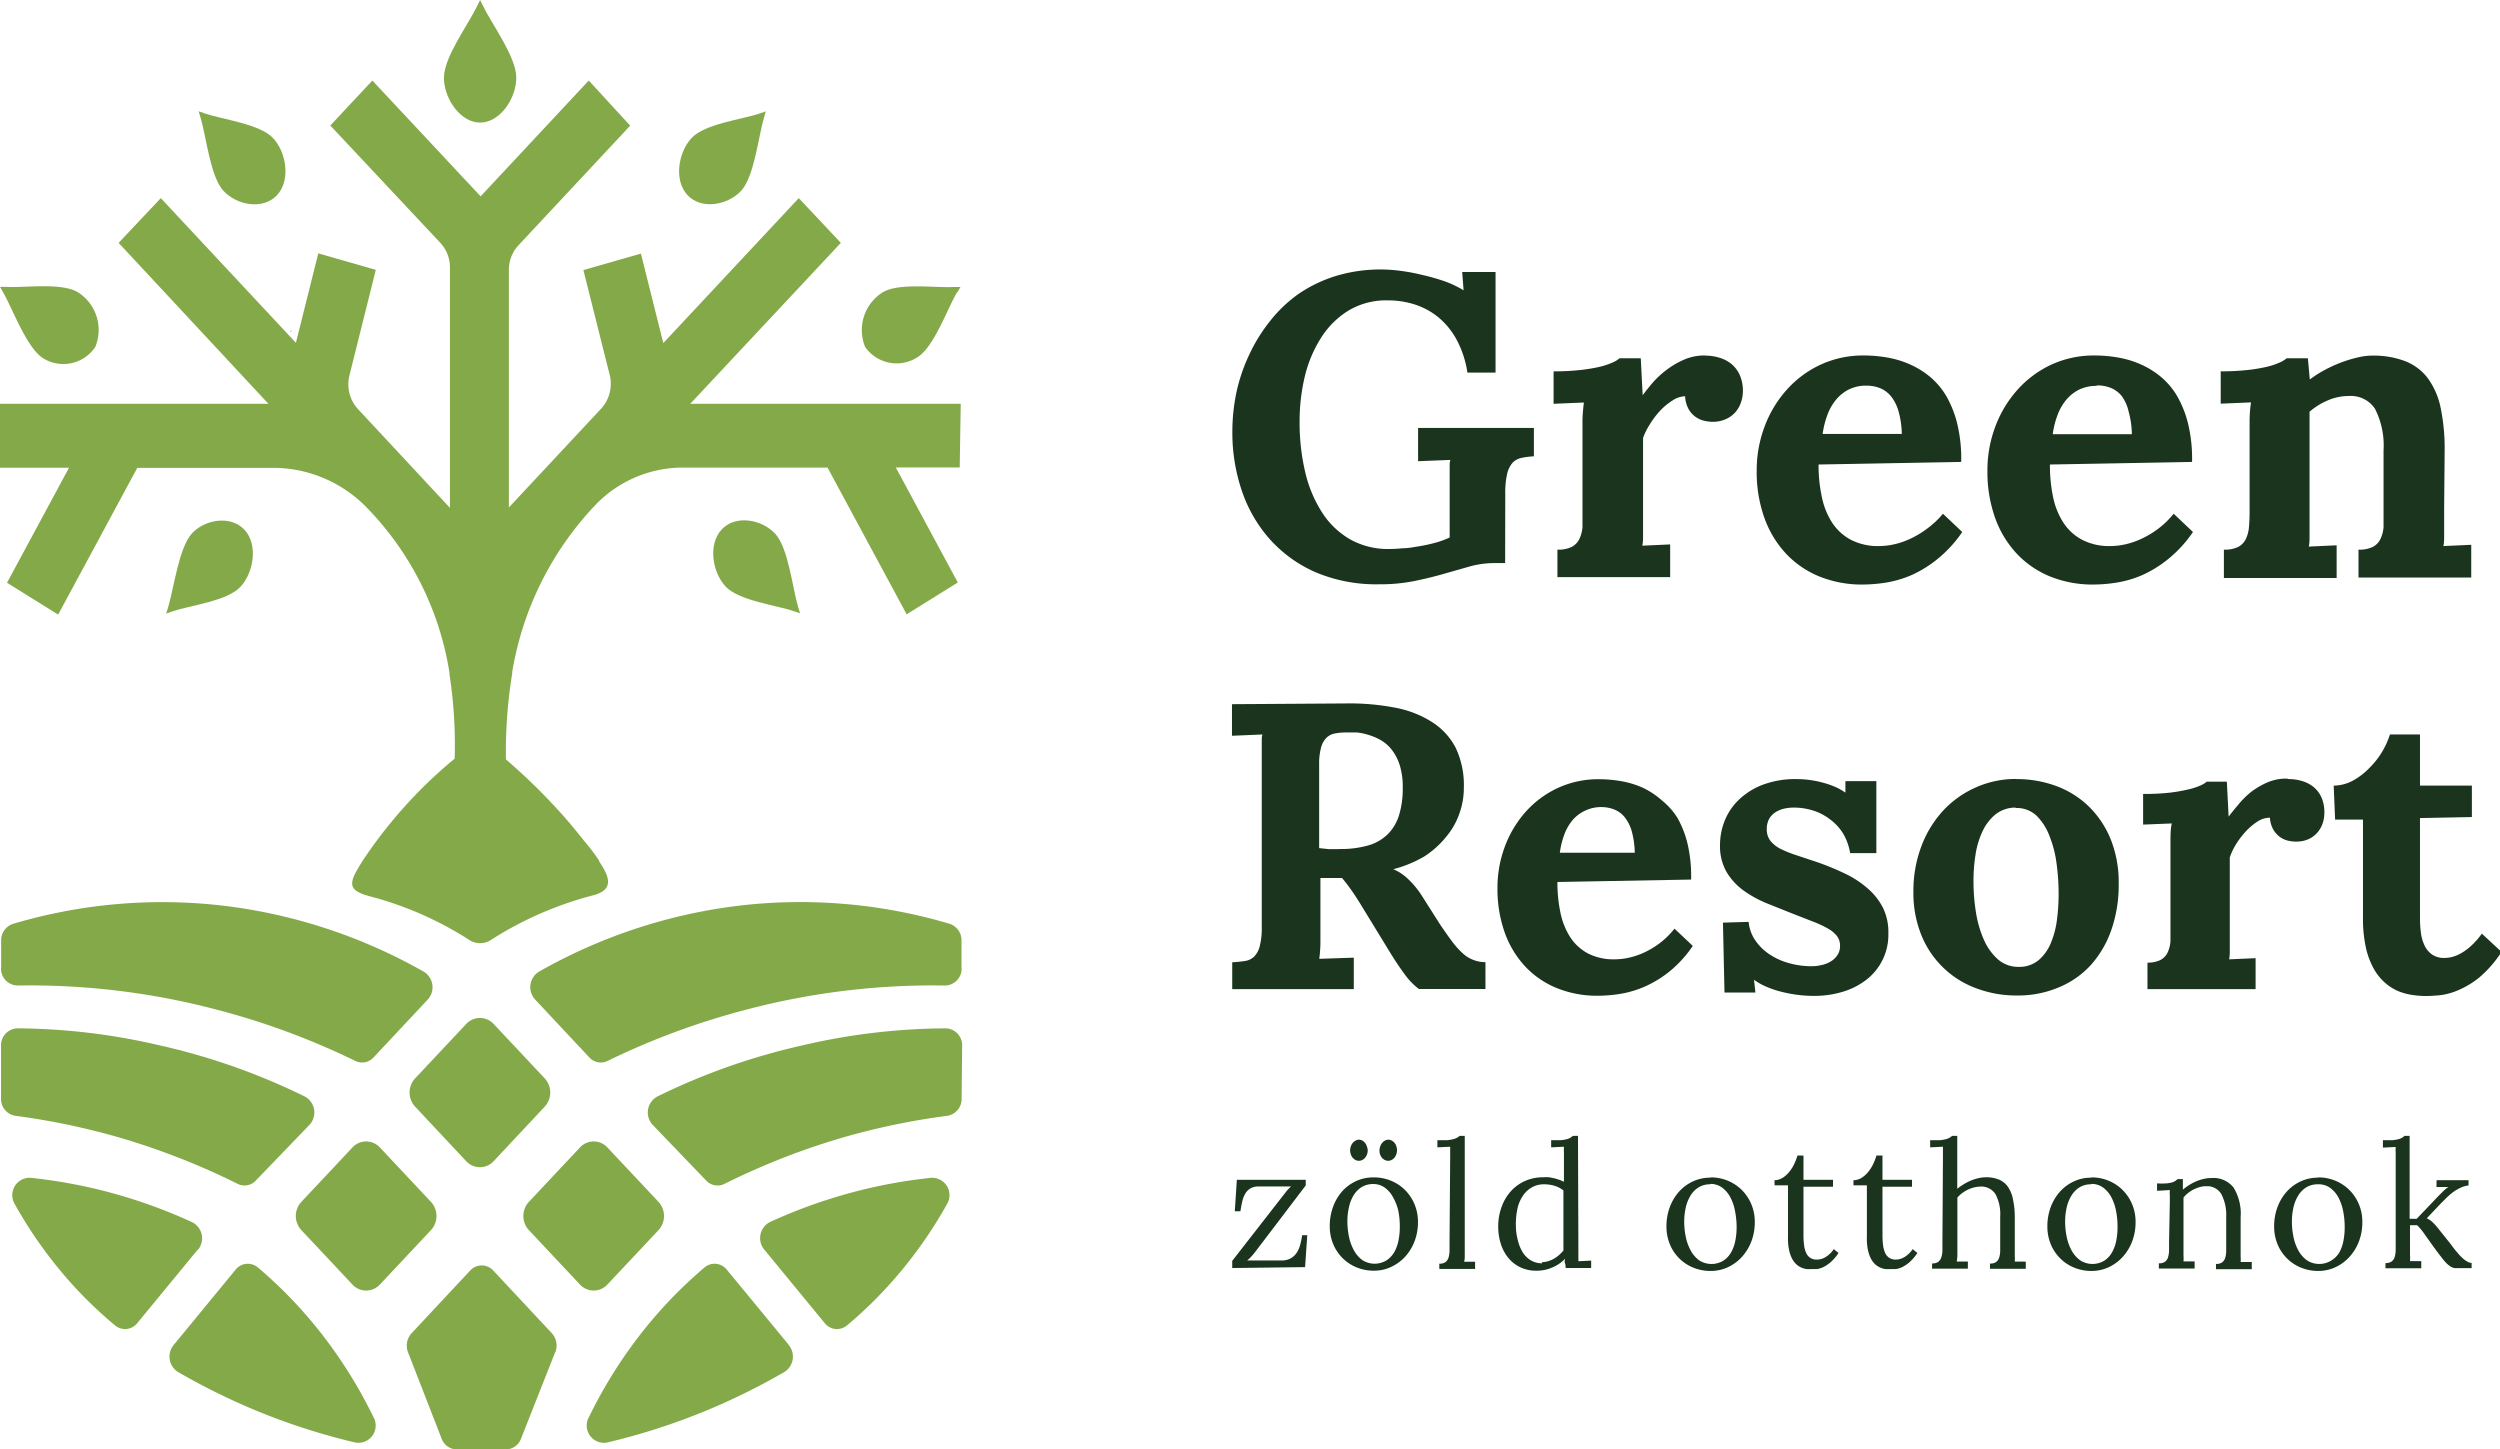 <?xml version="1.0" encoding="UTF-8"?> <svg xmlns="http://www.w3.org/2000/svg" xmlns:xlink="http://www.w3.org/1999/xlink" viewBox="0 0 195.58 113.39"> <defs> <clipPath id="f21502f3-2821-4dd6-b0a7-e338b45f31c9" transform="translate(0 0)"> <rect width="195.58" height="113.39" fill="none"></rect> </clipPath> </defs> <g id="2d3e9510-5268-41ab-b532-fab69f338812" data-name="Layer 2"> <g id="659971f9-3a76-415f-99f2-257f0d5e8176" data-name="Layer 1"> <g clip-path="url(#f21502f3-2821-4dd6-b0a7-e338b45f31c9)"> <path d="M22.74,26l.1-.23-.14.19Z" transform="translate(0 0)" fill="#84a949"></path> <path d="M37.79.47,37.56,0l-.23.47c-.7,1.46-2.6,4-2.6,5.61S36,9.59,37.56,9.59s2.83-1.89,2.83-3.51S38.48,1.89,37.79.47" transform="translate(0 0)" fill="#84a949"></path> <path d="M59.77,9.2l.14-.49-.45.16c-1.41.48-4.32.81-5.36,1.93s-1.4,3.31-.31,4.47,3.14.78,4.18-.33,1.36-4.26,1.8-5.74" transform="translate(0 0)" fill="#84a949"></path> <path d="M62.14,47.82l.45.16-.15-.49c-.45-1.51-.76-4.62-1.8-5.74s-3.09-1.5-4.18-.33-.73,3.36.31,4.47,4,1.46,5.36,1.93" transform="translate(0 0)" fill="#84a949"></path> <path d="M13.16,47.49,13,48l.45-.16c1.41-.48,4.32-.81,5.36-1.93s1.4-3.31.31-4.47S16,40.64,15,41.75,13.6,46,13.16,47.49" transform="translate(0 0)" fill="#84a949"></path> <path d="M16,8.86l-.46-.15.15.49c.45,1.51.76,4.62,1.8,5.74s3.09,1.5,4.18.33.73-3.36-.31-4.47-4-1.46-5.36-1.93" transform="translate(0 0)" fill="#84a949"></path> <path d="M74.89,22.88l.25-.43-.48,0c-1.48.09-4.37-.36-5.64.44a3.49,3.49,0,0,0-1.34,4.25,3,3,0,0,0,4.12.79c1.27-.8,2.31-3.77,3.08-5.08" transform="translate(0 0)" fill="#84a949"></path> <path d="M.25,22.88,0,22.44l.48,0c1.48.09,4.37-.36,5.64.44a3.49,3.49,0,0,1,1.34,4.25A3,3,0,0,1,3.33,28C2.07,27.15,1,24.19.25,22.88" transform="translate(0 0)" fill="#84a949"></path> <path d="M75.16,31.59H67.43v0l0,0H54L65.78,19,62.49,15.5,51.89,26.84l-1.75-7-4.5,1.29,2.07,8.25A2.87,2.87,0,0,1,47,32l-7.19,7.7V21.12a2.83,2.83,0,0,1,.75-1.93l8.74-9.36L46.06,6.3,37.6,15.36,29.13,6.3,25.84,9.82,34.45,19A2.84,2.84,0,0,1,35.2,21V39.73L28,32a2.87,2.87,0,0,1-.66-2.64l2.06-8.25-4.5-1.29-1.75,7L12.58,15.5,9.28,19,21,31.59H8.13l0,0v0H0v5H5.4l-4.85,9,4,2.49,6.19-11.48H21.41a10.23,10.23,0,0,1,7.34,3.17,23.81,23.81,0,0,1,6.41,12.84l0,.12a36.38,36.38,0,0,1,.41,6.62A35.76,35.76,0,0,0,32,62.72a36.85,36.85,0,0,0-3.21,4l-.33.48-.13.2h0c-.17.27-.33.55-.49.83-.53,1-.34,1.4.63,1.75l.46.14a27,27,0,0,1,7.73,3.38,1.56,1.56,0,0,0,1.8,0,27.77,27.77,0,0,1,7.91-3.45c1.29-.33,1.52-1,.78-2.23l-.28-.44h0l0-.05a14.14,14.14,0,0,0-1.11-1.47q-.57-.72-1.18-1.45a46.36,46.36,0,0,0-5-5,38.18,38.18,0,0,1,.49-6.72l0-.11a24.86,24.86,0,0,1,6.44-13h0a9.48,9.48,0,0,1,6.88-3H64.74l6.19,11.48,4-2.49-4.85-9h5Z" transform="translate(0 0)" fill="#84a949"></path> <path d="M33.72,96.23l-4,4.26a1.46,1.46,0,0,1-2.15,0l-4-4.26a1.63,1.63,0,0,1,0-2.2l4-4.26a1.46,1.46,0,0,1,2.15,0l4,4.26a1.63,1.63,0,0,1,0,2.2" transform="translate(0 0)" fill="#84a949"></path> <path d="M51.52,96.23l-4,4.26a1.46,1.46,0,0,1-2.15,0l-4-4.26a1.63,1.63,0,0,1,0-2.2l4-4.26a1.46,1.46,0,0,1,2.15,0l4,4.26a1.63,1.63,0,0,1,0,2.2" transform="translate(0 0)" fill="#84a949"></path> <path d="M42.62,86.57l-4,4.27a1.46,1.46,0,0,1-2.15,0l-4-4.27a1.63,1.63,0,0,1,0-2.2l4-4.26a1.46,1.46,0,0,1,2.15,0l4,4.26a1.63,1.63,0,0,1,0,2.2" transform="translate(0 0)" fill="#84a949"></path> <path d="M75.23,75.74a1.32,1.32,0,0,1-1.3,1.36A57.19,57.19,0,0,0,58.33,79a58,58,0,0,0-10.8,4,1.21,1.21,0,0,1-1.43-.28l-4.23-4.52A1.42,1.42,0,0,1,42.19,76a41.76,41.76,0,0,1,15.16-5.09,41,41,0,0,1,16.94,1.36,1.35,1.35,0,0,1,.93,1.32c0,.71,0,1.43,0,2.14" transform="translate(0 0)" fill="#84a949"></path> <path d="M75.23,85.93a1.33,1.33,0,0,1-1.11,1.36A55.49,55.49,0,0,0,65.9,89a56.07,56.07,0,0,0-9.23,3.62,1.21,1.21,0,0,1-1.43-.27L51.06,88a1.42,1.42,0,0,1,.35-2.21,50.88,50.88,0,0,1,11.33-4A50.14,50.14,0,0,1,74,80.45a1.32,1.32,0,0,1,1.27,1.37Z" transform="translate(0 0)" fill="#84a949"></path> <path d="M.08,75.74a1.32,1.32,0,0,0,1.3,1.36A57.19,57.19,0,0,1,17,79a58,58,0,0,1,10.8,4,1.21,1.21,0,0,0,1.43-.28l4.23-4.52A1.42,1.42,0,0,0,33.12,76,41.75,41.75,0,0,0,18,70.92,41,41,0,0,0,1,72.28,1.35,1.35,0,0,0,.09,73.6c0,.71,0,1.43,0,2.14" transform="translate(0 0)" fill="#84a949"></path> <path d="M.08,85.93a1.33,1.33,0,0,0,1.11,1.36A55.28,55.28,0,0,1,9.37,89a56.07,56.07,0,0,1,9.23,3.62A1.21,1.21,0,0,0,20,92.37L24.21,88a1.42,1.42,0,0,0-.35-2.21,50.88,50.88,0,0,0-11.33-4A49.88,49.88,0,0,0,1.35,80.45,1.32,1.32,0,0,0,.08,81.82Z" transform="translate(0 0)" fill="#84a949"></path> <path d="M43.43,105.79l-2.67,6.76a1.28,1.28,0,0,1-1.18.84H35.73a1.28,1.28,0,0,1-1.18-.84l-2.63-6.76a1.44,1.44,0,0,1,.28-1.49l4.58-4.9a1.22,1.22,0,0,1,1.81,0l4.58,4.9a1.44,1.44,0,0,1,.27,1.5" transform="translate(0 0)" fill="#84a949"></path> <path d="M59.79,97.76a1.41,1.41,0,0,1,.45-2.16,40.63,40.63,0,0,1,6.63-2.37,40,40,0,0,1,6-1.09,1.36,1.36,0,0,1,1.21,2.07,34.37,34.37,0,0,1-4.16,5.9,33.13,33.13,0,0,1-3.66,3.58,1.22,1.22,0,0,1-1.74-.18l-4.72-5.74" transform="translate(0 0)" fill="#84a949"></path> <path d="M61.71,105.23a1.42,1.42,0,0,1-.34,2.1,52,52,0,0,1-5.87,2.92,50.87,50.87,0,0,1-8,2.6,1.35,1.35,0,0,1-1.42-2,36.65,36.65,0,0,1,3.63-5.95,35.11,35.11,0,0,1,5.4-5.74,1.22,1.22,0,0,1,1.75.17l4.82,5.85" transform="translate(0 0)" fill="#84a949"></path> <path d="M15.5,97.76A1.41,1.41,0,0,0,15,95.6a40.63,40.63,0,0,0-6.63-2.37,40,40,0,0,0-6-1.09,1.36,1.36,0,0,0-1.21,2.07,34.36,34.36,0,0,0,4.16,5.9A33,33,0,0,0,9,103.69a1.22,1.22,0,0,0,1.74-.18l4.72-5.74" transform="translate(0 0)" fill="#84a949"></path> <path d="M13.58,105.23a1.42,1.42,0,0,0,.34,2.1,52,52,0,0,0,5.87,2.92,50.89,50.89,0,0,0,8,2.6,1.35,1.35,0,0,0,1.42-2,36.65,36.65,0,0,0-3.63-5.95,35.11,35.11,0,0,0-5.4-5.74,1.22,1.22,0,0,0-1.75.17l-4.81,5.85" transform="translate(0 0)" fill="#84a949"></path> <path d="M117.75,44.05h-.82a7.3,7.3,0,0,0-1.93.26l-2,.57q-1.07.31-2.32.57a13.61,13.61,0,0,1-2.79.26A12.15,12.15,0,0,1,103,44.8a10.32,10.32,0,0,1-3.6-2.55,11,11,0,0,1-2.23-3.8,14.14,14.14,0,0,1-.76-4.7,15,15,0,0,1,.32-3.06,13.57,13.57,0,0,1,1-2.94,12.76,12.76,0,0,1,1.62-2.62A10.62,10.62,0,0,1,101.58,23a10.78,10.78,0,0,1,2.93-1.41,12,12,0,0,1,5.07-.4,15.12,15.12,0,0,1,1.69.32A16.27,16.27,0,0,1,113,22a8.36,8.36,0,0,1,1.5.71h0l-.11-1.43H117v7.87h-2.2a8,8,0,0,0-.79-2.47,6,6,0,0,0-1.38-1.77,5.61,5.61,0,0,0-1.86-1.06,6.84,6.84,0,0,0-2.22-.35,5.69,5.69,0,0,0-3.06.8,6.71,6.71,0,0,0-2.15,2.14,10,10,0,0,0-1.26,3,15.16,15.16,0,0,0-.41,3.54,16.79,16.79,0,0,0,.45,4,10,10,0,0,0,1.34,3.16,6.42,6.42,0,0,0,2.19,2.07,6.06,6.06,0,0,0,3,.74q.49,0,1.12-.06c.42,0,.84-.09,1.28-.16a11.93,11.93,0,0,0,1.27-.28,6.65,6.65,0,0,0,1.09-.4V39c0-.31,0-.61,0-.9s0-.58,0-.85,0-.51,0-.73,0-.4.06-.54l-2.53.1v-2.6H120v2.22a5.76,5.76,0,0,0-1,.13,1.28,1.28,0,0,0-.69.4,2,2,0,0,0-.41.87,6.55,6.55,0,0,0-.14,1.52Z" transform="translate(0 0)" fill="#1b341d"></path> <path d="M133.4,27.82a3.78,3.78,0,0,1,1.13.17,2.67,2.67,0,0,1,.94.5,2.4,2.4,0,0,1,.64.86,3.06,3.06,0,0,1,.24,1.26,2.72,2.72,0,0,1-.13.81,2.28,2.28,0,0,1-.41.77,2.13,2.13,0,0,1-.73.57A2.46,2.46,0,0,1,134,33a3,3,0,0,1-.71-.09,1.88,1.88,0,0,1-1.19-.91,2.27,2.27,0,0,1-.27-1,1.88,1.88,0,0,0-1,.34,5,5,0,0,0-1,.84,7,7,0,0,0-.8,1.08,5.18,5.18,0,0,0-.49,1v5.49c0,.16,0,.36,0,.59s0,.48,0,.74,0,.53,0,.81,0,.54-.06.8l2.18-.1v2.56h-8.82V43a2.4,2.4,0,0,0,1.11-.21,1.37,1.37,0,0,0,.6-.61,2.67,2.67,0,0,0,.25-.94c0-.37,0-.77,0-1.22V34.34c0-.4,0-.86,0-1.35s.05-1,.11-1.5l-2.37.1V29.05a18.74,18.74,0,0,0,2.06-.1,13.08,13.08,0,0,0,1.53-.25,5.67,5.67,0,0,0,1-.33,2.14,2.14,0,0,0,.57-.34h1.66l.15,2.89h0q.33-.45.8-1a7.16,7.16,0,0,1,1.09-1,6.62,6.62,0,0,1,1.36-.79,4,4,0,0,1,1.61-.32" transform="translate(0 0)" fill="#1b341d"></path> <path d="M153.33,36.14l-11.06.2a12,12,0,0,0,.26,2.56,5.89,5.89,0,0,0,.81,2,4,4,0,0,0,1.46,1.33,4.63,4.63,0,0,0,2.22.49,5.47,5.47,0,0,0,1.13-.13,6.09,6.09,0,0,0,1.27-.43,7.26,7.26,0,0,0,1.31-.78A6.79,6.79,0,0,0,152,40.19l1.51,1.43a9.81,9.81,0,0,1-1.92,2.1,9.21,9.21,0,0,1-2,1.25,8.4,8.4,0,0,1-2,.6,12,12,0,0,1-1.85.16,8.89,8.89,0,0,1-3.38-.62,7.44,7.44,0,0,1-2.63-1.79,8.07,8.07,0,0,1-1.7-2.81,10.71,10.71,0,0,1-.6-3.7,9.68,9.68,0,0,1,.6-3.39,9,9,0,0,1,1.7-2.87,8.15,8.15,0,0,1,2.65-2,7.94,7.94,0,0,1,3.46-.74,10.63,10.63,0,0,1,1.86.17,7.43,7.43,0,0,1,1.77.55,6.75,6.75,0,0,1,1.58,1,5.82,5.82,0,0,1,1.26,1.54,8.35,8.35,0,0,1,.83,2.17,11.74,11.74,0,0,1,.29,2.88m-7.43-5.95a3,3,0,0,0-1.32.28,3.08,3.08,0,0,0-1,.77,4,4,0,0,0-.7,1.19,6.76,6.76,0,0,0-.39,1.54h6.19a7,7,0,0,0-.25-1.76,3.33,3.33,0,0,0-.58-1.17,2.13,2.13,0,0,0-.86-.65,2.88,2.88,0,0,0-1.08-.2" transform="translate(0 0)" fill="#1b341d"></path> <path d="M171.43,36.14l-11.06.2a12.12,12.12,0,0,0,.25,2.56,5.89,5.89,0,0,0,.81,2,4,4,0,0,0,1.46,1.33,4.63,4.63,0,0,0,2.22.49,5.47,5.47,0,0,0,1.13-.13,6.09,6.09,0,0,0,1.27-.43,7.26,7.26,0,0,0,1.31-.78,6.79,6.79,0,0,0,1.23-1.19l1.51,1.43a9.75,9.75,0,0,1-1.92,2.1,9.19,9.19,0,0,1-2,1.25,8.4,8.4,0,0,1-2,.6,12,12,0,0,1-1.85.16,8.88,8.88,0,0,1-3.38-.62,7.45,7.45,0,0,1-2.63-1.79,8.09,8.09,0,0,1-1.7-2.81,10.71,10.71,0,0,1-.6-3.7,9.68,9.68,0,0,1,.6-3.39,9.06,9.06,0,0,1,1.7-2.87,8.17,8.17,0,0,1,2.65-2,7.94,7.94,0,0,1,3.46-.74,10.63,10.63,0,0,1,1.87.17,7.43,7.43,0,0,1,1.77.55,6.77,6.77,0,0,1,1.58,1,5.82,5.82,0,0,1,1.26,1.54,8.38,8.38,0,0,1,.83,2.17,11.74,11.74,0,0,1,.29,2.88M164,30.19a3,3,0,0,0-1.32.28,3.08,3.08,0,0,0-1,.77,4,4,0,0,0-.7,1.19,6.76,6.76,0,0,0-.39,1.54h6.19a7,7,0,0,0-.25-1.76A3.31,3.31,0,0,0,166,31a2.13,2.13,0,0,0-.86-.65,2.88,2.88,0,0,0-1.08-.2" transform="translate(0 0)" fill="#1b341d"></path> <path d="M191.21,39.78c0,.16,0,.36,0,.59s0,.47,0,.74,0,.53,0,.81,0,.54-.06.8l2.18-.1v2.56h-8.82V43a2.39,2.39,0,0,0,1.11-.21,1.36,1.36,0,0,0,.6-.61,2.65,2.65,0,0,0,.25-.94q0-.55,0-1.22l0-4.79a6.33,6.33,0,0,0-.67-3.25,2.26,2.26,0,0,0-2.05-1,4.12,4.12,0,0,0-1.68.36,5.39,5.39,0,0,0-1.39.87v7.61c0,.16,0,.36,0,.59s0,.48,0,.74,0,.53,0,.81,0,.54-.06.8l2.18-.1v2.56h-8.82V43a2.4,2.4,0,0,0,1.11-.21,1.37,1.37,0,0,0,.6-.61,2.63,2.63,0,0,0,.25-.94q.05-.55.05-1.22V34.34q0-.61,0-1.36t.11-1.5l-2.37.1V29.05a19,19,0,0,0,2.06-.1,12.62,12.62,0,0,0,1.53-.25,5.7,5.7,0,0,0,1-.33,2.23,2.23,0,0,0,.57-.34h1.66l.15,1.66h0a8.65,8.65,0,0,1,1.12-.72,10.64,10.64,0,0,1,1.3-.6,10.16,10.16,0,0,1,1.3-.4,5.1,5.1,0,0,1,1.14-.15,7,7,0,0,1,2.62.44,4.08,4.08,0,0,1,1.76,1.34,5.94,5.94,0,0,1,1,2.32,15.73,15.73,0,0,1,.31,3.35Z" transform="translate(0 0)" fill="#1b341d"></path> <path d="M112.64,72.29q.53.79.95,1.35a6.45,6.45,0,0,0,.82.92,2.6,2.6,0,0,0,1.8.71v2.1H111a5.38,5.38,0,0,1-1.13-1.18q-.58-.78-1.21-1.82l-2.33-3.81q-.41-.65-.73-1.09t-.61-.78l-.47,0h-.79l-.43,0v3.44c0,.58,0,1.14,0,1.67a11.5,11.5,0,0,1-.09,1.21l2.7-.09v2.46H96.4v-2.1a9.35,9.35,0,0,0,1-.1,1.31,1.31,0,0,0,.71-.34,1.77,1.77,0,0,0,.44-.81,5.73,5.73,0,0,0,.16-1.51V60.31c0-.29,0-.58,0-.85s0-.55,0-.8,0-.48,0-.69,0-.38.06-.51l-2.39.1V55.09l9.06-.06a18.7,18.7,0,0,1,3.74.34,8.13,8.13,0,0,1,2.87,1.13,5.22,5.22,0,0,1,1.83,2,6.79,6.79,0,0,1,.64,3.09,5.93,5.93,0,0,1-.33,2,5.74,5.74,0,0,1-1,1.81A7.28,7.28,0,0,1,111.43,67,9.61,9.61,0,0,1,109,68v0a3.77,3.77,0,0,1,1.18.79,6.79,6.79,0,0,1,1,1.2Zm-7.82-5.87a7.73,7.73,0,0,0,2.25-.29,3.56,3.56,0,0,0,1.52-.89,3.61,3.61,0,0,0,.87-1.5,7.12,7.12,0,0,0,.28-2.11,5.72,5.72,0,0,0-.23-1.75,3.87,3.87,0,0,0-.61-1.2,3,3,0,0,0-.85-.76,4.4,4.4,0,0,0-1-.43,4.55,4.55,0,0,0-.93-.19c-.29,0-.55,0-.77,0a4.73,4.73,0,0,0-.91.08,1.28,1.28,0,0,0-.67.34,1.7,1.7,0,0,0-.42.76,4.83,4.83,0,0,0-.15,1.34v6.53l.76.08c.26,0,.52,0,.79,0" transform="translate(0 0)" fill="#1b341d"></path> <path d="M132.3,68.81,121.84,69a11.44,11.44,0,0,0,.24,2.42,5.61,5.61,0,0,0,.77,1.91,3.77,3.77,0,0,0,1.38,1.26,4.39,4.39,0,0,0,2.1.46,5.19,5.19,0,0,0,1.07-.12,5.76,5.76,0,0,0,1.2-.4,6.88,6.88,0,0,0,1.24-.74A6.52,6.52,0,0,0,131,72.65L132.43,74a9.25,9.25,0,0,1-1.82,2,8.71,8.71,0,0,1-1.93,1.18,8,8,0,0,1-1.91.57,11.5,11.5,0,0,1-1.75.15,8.38,8.38,0,0,1-3.2-.59,7,7,0,0,1-2.49-1.69,7.65,7.65,0,0,1-1.61-2.66,10.14,10.14,0,0,1-.57-3.5,9.17,9.17,0,0,1,.57-3.21,8.56,8.56,0,0,1,1.61-2.71,7.74,7.74,0,0,1,2.51-1.88,7.52,7.52,0,0,1,3.27-.7,10,10,0,0,1,1.76.16,7,7,0,0,1,1.68.52,6.34,6.34,0,0,1,1.49,1A5.45,5.45,0,0,1,131.24,64a7.87,7.87,0,0,1,.79,2.05,11.14,11.14,0,0,1,.27,2.72m-7-5.63a2.87,2.87,0,0,0-1.25.26,2.93,2.93,0,0,0-1,.73,3.82,3.82,0,0,0-.66,1.13,6.47,6.47,0,0,0-.36,1.45h5.86a6.73,6.73,0,0,0-.23-1.66,3.16,3.16,0,0,0-.55-1.11,2,2,0,0,0-.82-.61,2.72,2.72,0,0,0-1-.19" transform="translate(0 0)" fill="#1b341d"></path> <path d="M136.8,72.12a3,3,0,0,0,.47,1.37,4,4,0,0,0,1.06,1.1,5.17,5.17,0,0,0,1.53.73,6.5,6.5,0,0,0,1.89.27,3.32,3.32,0,0,0,.79-.1,2.26,2.26,0,0,0,.71-.29,1.59,1.59,0,0,0,.5-.49,1.27,1.27,0,0,0,.2-.71,1.24,1.24,0,0,0-.24-.77,2.38,2.38,0,0,0-.71-.59,8.18,8.18,0,0,0-1.16-.54l-1.59-.62-2-.8a8.92,8.92,0,0,1-1.83-1,4.86,4.86,0,0,1-1.34-1.45,4.09,4.09,0,0,1-.52-2.15,5.12,5.12,0,0,1,.35-1.83A4.66,4.66,0,0,1,136,62.6a5.52,5.52,0,0,1,1.86-1.19,7.21,7.21,0,0,1,2.7-.46,7.62,7.62,0,0,1,.94.06,7.88,7.88,0,0,1,1,.19,7.36,7.36,0,0,1,1,.33,4.48,4.48,0,0,1,.87.48h0l0-.9h2.42v5.63h-2.05a4.44,4.44,0,0,0-.52-1.48,3.91,3.91,0,0,0-1-1.12,4.32,4.32,0,0,0-1.31-.71,5,5,0,0,0-1.59-.25,3.35,3.35,0,0,0-.78.09,2.08,2.08,0,0,0-.68.3,1.46,1.46,0,0,0-.47.52,1.64,1.64,0,0,0-.17.79,1.42,1.42,0,0,0,.3.92,2.43,2.43,0,0,0,.82.63,9,9,0,0,0,1.24.49l1.53.51a20.3,20.3,0,0,1,2.24.92,7.7,7.7,0,0,1,1.77,1.16A5,5,0,0,1,147.3,71a4.31,4.31,0,0,1,.43,2,4.44,4.44,0,0,1-1.79,3.7,5.72,5.72,0,0,1-1.85.91,7.69,7.69,0,0,1-2.16.3,10.28,10.28,0,0,1-1.37-.09,10.91,10.91,0,0,1-1.31-.26,7.34,7.34,0,0,1-1.14-.4,4.73,4.73,0,0,1-.89-.51h0l.11,1h-2.42l-.12-5.47Z" transform="translate(0 0)" fill="#1b341d"></path> <path d="M157.73,60.95a8.85,8.85,0,0,1,3.18.56,7.25,7.25,0,0,1,2.54,1.62,7.54,7.54,0,0,1,1.69,2.57,9.07,9.07,0,0,1,.61,3.43,10.7,10.7,0,0,1-.58,3.63,8.07,8.07,0,0,1-1.63,2.77A7.08,7.08,0,0,1,161,77.27a8.18,8.18,0,0,1-3.2.61,8.89,8.89,0,0,1-3.21-.57,7.34,7.34,0,0,1-4.28-4.16,8.74,8.74,0,0,1-.62-3.38,9.84,9.84,0,0,1,.64-3.61,8.55,8.55,0,0,1,1.73-2.79,7.8,7.8,0,0,1,2.56-1.79,7.66,7.66,0,0,1,3.09-.64m-.06,2.24a2.52,2.52,0,0,0-1.55.54,3.75,3.75,0,0,0-1,1.31,6.56,6.56,0,0,0-.55,1.83,12.85,12.85,0,0,0-.16,2.06,15.36,15.36,0,0,0,.19,2.44,8.57,8.57,0,0,0,.62,2.15,4.41,4.41,0,0,0,1.1,1.54,2.4,2.4,0,0,0,1.64.59,2.35,2.35,0,0,0,1.55-.53,3.56,3.56,0,0,0,.95-1.33,6.89,6.89,0,0,0,.48-1.83,15.9,15.9,0,0,0,.13-2,17.75,17.75,0,0,0-.16-2.39,8.78,8.78,0,0,0-.56-2.17,4.43,4.43,0,0,0-1-1.57,2.28,2.28,0,0,0-1.62-.61" transform="translate(0 0)" fill="#1b341d"></path> <path d="M179.06,60.95a3.61,3.61,0,0,1,1.06.16,2.55,2.55,0,0,1,.89.47,2.28,2.28,0,0,1,.61.82,2.89,2.89,0,0,1,.22,1.2,2.55,2.55,0,0,1-.12.77,2.16,2.16,0,0,1-.39.72,2,2,0,0,1-.69.54,2.33,2.33,0,0,1-1,.21,2.81,2.81,0,0,1-.67-.08,1.8,1.8,0,0,1-.63-.3,1.85,1.85,0,0,1-.5-.57,2.17,2.17,0,0,1-.26-.92,1.78,1.78,0,0,0-1,.32,4.75,4.75,0,0,0-.92.79,6.49,6.49,0,0,0-.75,1,4.77,4.77,0,0,0-.47,1v5.19c0,.15,0,.34,0,.56s0,.45,0,.7,0,.51,0,.77,0,.51-.05.75l2.07-.09v2.42H168V75.31a2.27,2.27,0,0,0,1-.2,1.29,1.29,0,0,0,.57-.58,2.49,2.49,0,0,0,.23-.89q0-.52,0-1.16V67.12q0-.57,0-1.28c0-.47,0-.95.1-1.42l-2.24.09V62.11a17.56,17.56,0,0,0,2-.09,12.21,12.21,0,0,0,1.44-.24,5.45,5.45,0,0,0,1-.31,2,2,0,0,0,.54-.32h1.57l.14,2.74h0q.31-.42.75-.93a6.72,6.72,0,0,1,1-1,6.27,6.27,0,0,1,1.28-.75,3.79,3.79,0,0,1,1.52-.3" transform="translate(0 0)" fill="#1b341d"></path> <path d="M182.57,61.46a3.23,3.23,0,0,0,1.54-.41,5.38,5.38,0,0,0,1.28-1,6.39,6.39,0,0,0,1-1.29,6.57,6.57,0,0,0,.58-1.3h2.35l0,4h4.06v2.46l-4.06.08q0,2.26,0,3.74t0,2.38q0,.9,0,1.28v.44a8.76,8.76,0,0,0,.07,1.11,3.26,3.26,0,0,0,.28,1,1.81,1.81,0,0,0,.59.72,1.66,1.66,0,0,0,1,.27,2.55,2.55,0,0,0,.51-.06,2.78,2.78,0,0,0,.68-.26,4.12,4.12,0,0,0,.82-.58,5.83,5.83,0,0,0,.89-1l1.54,1.43a9.07,9.07,0,0,1-1.74,2,6.91,6.91,0,0,1-1.66,1,5.11,5.11,0,0,1-1.44.39q-.65.06-1.09.06a7.48,7.48,0,0,1-1.1-.09,4.69,4.69,0,0,1-1.12-.32,3.88,3.88,0,0,1-1-.66,4.11,4.11,0,0,1-.87-1.11,6.09,6.09,0,0,1-.6-1.65,10.52,10.52,0,0,1-.22-2.29l0-7.68-2.18,0Z" transform="translate(0 0)" fill="#1b341d"></path> <path d="M96.4,99.2v-.56l4.26-5.47.2-.22a.83.83,0,0,1,.16-.13l-2.58,0a1.23,1.23,0,0,0-.63.16,1.18,1.18,0,0,0-.4.42,2.23,2.23,0,0,0-.23.61q-.08.35-.14.75H96.6l.16-2.46h5.39v.44l-3.87,5.09-.16.21-.16.19-.17.18-.22.2,2.65,0a1.47,1.47,0,0,0,.72-.15,1.34,1.34,0,0,0,.48-.42,2.1,2.1,0,0,0,.29-.63,5.92,5.92,0,0,0,.16-.78h.4l-.17,2.5Z" transform="translate(0 0)" fill="#1b341d"></path> <path d="M107.47,92.11a3.47,3.47,0,0,1,1.35.26,3.38,3.38,0,0,1,1.1.73,3.43,3.43,0,0,1,.74,1.11,3.51,3.51,0,0,1,.27,1.38,4.17,4.17,0,0,1-.26,1.5,3.79,3.79,0,0,1-.73,1.21,3.44,3.44,0,0,1-1.1.81,3.15,3.15,0,0,1-1.36.3,3.54,3.54,0,0,1-1.35-.26,3.33,3.33,0,0,1-1.09-.72,3.38,3.38,0,0,1-.74-1.1,3.61,3.61,0,0,1-.27-1.41,4.26,4.26,0,0,1,.26-1.51A3.81,3.81,0,0,1,105,93.2a3.36,3.36,0,0,1,1.09-.8,3.19,3.19,0,0,1,1.36-.29m0,.52a1.72,1.72,0,0,0-.93.24,2,2,0,0,0-.63.65,3,3,0,0,0-.36.93,4.91,4.91,0,0,0-.12,1.09,5.82,5.82,0,0,0,.13,1.24,3.74,3.74,0,0,0,.4,1.07,2.28,2.28,0,0,0,.67.75,1.78,1.78,0,0,0,1.86,0,1.88,1.88,0,0,0,.61-.65,3,3,0,0,0,.33-.92,5.55,5.55,0,0,0,.1-1.06,6.57,6.57,0,0,0-.11-1.22A3.88,3.88,0,0,0,109,93.7a2.23,2.23,0,0,0-.64-.77,1.52,1.52,0,0,0-.94-.3M107,90a.87.87,0,0,1-.06.32.89.89,0,0,1-.15.26.7.7,0,0,1-.22.17.57.57,0,0,1-.26.06.57.57,0,0,1-.26-.06.72.72,0,0,1-.22-.17.82.82,0,0,1-.15-.26.94.94,0,0,1,0-.64.83.83,0,0,1,.15-.27.74.74,0,0,1,.22-.18.55.55,0,0,1,.26-.07.57.57,0,0,1,.27.07.73.73,0,0,1,.21.18.8.8,0,0,1,.14.27A1,1,0,0,1,107,90m2.29,0a.89.89,0,0,1-.06.32.94.94,0,0,1-.15.26.72.72,0,0,1-.22.17.57.57,0,0,1-.26.06.58.58,0,0,1-.26-.06.72.72,0,0,1-.22-.17.84.84,0,0,1-.15-.26.89.89,0,0,1-.05-.32.92.92,0,0,1,.06-.32.87.87,0,0,1,.15-.27.74.74,0,0,1,.22-.18.54.54,0,0,1,.26-.07.56.56,0,0,1,.27.07.72.72,0,0,1,.22.18.82.82,0,0,1,.14.27,1,1,0,0,1,.05.32" transform="translate(0 0)" fill="#1b341d"></path> <path d="M113.45,90.61c0-.14,0-.28,0-.42s0-.29,0-.48l-1,.05V89.2c.3,0,.55,0,.75,0a3.06,3.06,0,0,0,.49-.08A1.27,1.27,0,0,0,114,89a1.05,1.05,0,0,0,.19-.14h.4v8.91c0,.18,0,.35,0,.49s0,.29-.05.45l.86,0v.56h-2.8v-.41a.79.79,0,0,0,.48-.12.7.7,0,0,0,.24-.35,1.93,1.93,0,0,0,.08-.53c0-.21,0-.43,0-.68Z" transform="translate(0 0)" fill="#1b341d"></path> <path d="M123.48,97.74c0,.14,0,.29,0,.43s0,.31,0,.5l1-.05v.58h-2c0-.14,0-.26-.05-.38s0-.23,0-.34a2.93,2.93,0,0,1-1,.68,3,3,0,0,1-1.25.25,2.85,2.85,0,0,1-1.18-.24,2.75,2.75,0,0,1-.94-.69,3.22,3.22,0,0,1-.62-1.09,4.3,4.3,0,0,1-.23-1.44,4.37,4.37,0,0,1,.27-1.55,3.69,3.69,0,0,1,.73-1.22,3.33,3.33,0,0,1,1.12-.8,3.49,3.49,0,0,1,1.41-.28,3.16,3.16,0,0,1,.46,0l.44.09.39.12.32.14V90.61c0-.14,0-.28,0-.42a4.66,4.66,0,0,1,0-.48l-1,.05V89.2c.3,0,.55,0,.75,0a3,3,0,0,0,.48-.08,1.23,1.23,0,0,0,.29-.12l.18-.14h.4Zm-2.84,1a1.68,1.68,0,0,0,.46-.07,2.19,2.19,0,0,0,.45-.19,2.4,2.4,0,0,0,.41-.29,2.67,2.67,0,0,0,.35-.36c0-.11,0-.23,0-.36V93.13a2.11,2.11,0,0,0-.72-.37,2.9,2.9,0,0,0-.8-.11,1.9,1.9,0,0,0-.93.23,2.07,2.07,0,0,0-.71.65,2.89,2.89,0,0,0-.43,1,5.66,5.66,0,0,0-.13,1.35,4.46,4.46,0,0,0,.15,1.13,3.18,3.18,0,0,0,.41,1,1.91,1.91,0,0,0,.63.6,1.66,1.66,0,0,0,.86.22" transform="translate(0 0)" fill="#1b341d"></path> <path d="M133.82,92.11a3.45,3.45,0,0,1,1.35.26,3.39,3.39,0,0,1,1.1.73,3.43,3.43,0,0,1,.74,1.11,3.5,3.5,0,0,1,.27,1.39,4.19,4.19,0,0,1-.26,1.5,3.81,3.81,0,0,1-.73,1.21,3.44,3.44,0,0,1-1.1.82,3.17,3.17,0,0,1-1.37.3,3.52,3.52,0,0,1-1.35-.26,3.32,3.32,0,0,1-1.83-1.82,3.62,3.62,0,0,1-.27-1.4,4.28,4.28,0,0,1,.26-1.51,3.8,3.8,0,0,1,.73-1.22,3.36,3.36,0,0,1,1.09-.8,3.2,3.2,0,0,1,1.36-.29m0,.52a1.72,1.72,0,0,0-.93.24,2,2,0,0,0-.63.65,3,3,0,0,0-.37.93,5,5,0,0,0-.12,1.09,5.82,5.82,0,0,0,.13,1.24,3.75,3.75,0,0,0,.4,1.07,2.3,2.3,0,0,0,.67.75,1.79,1.79,0,0,0,1.87,0,1.89,1.89,0,0,0,.6-.65,3,3,0,0,0,.33-.92,5.56,5.56,0,0,0,.1-1.06,6.59,6.59,0,0,0-.12-1.22,3.84,3.84,0,0,0-.36-1.08,2.24,2.24,0,0,0-.64-.77,1.52,1.52,0,0,0-.94-.3" transform="translate(0 0)" fill="#1b341d"></path> <path d="M138.82,92.33a1.23,1.23,0,0,0,.66-.2,2.16,2.16,0,0,0,.52-.48,3.05,3.05,0,0,0,.38-.62,4.83,4.83,0,0,0,.24-.63h.47c0,.37,0,.71,0,1s0,.62,0,.9h2.31v.54l-2.31,0q0,.89,0,1.52t0,1.05c0,.28,0,.5,0,.67s0,.29,0,.37,0,.14,0,.16v0a6.13,6.13,0,0,0,.05.83,2,2,0,0,0,.17.6.88.88,0,0,0,.32.37.91.91,0,0,0,.5.13,1.33,1.33,0,0,0,.71-.21,2.07,2.07,0,0,0,.62-.61l.37.3a3.44,3.44,0,0,1-.6.71,2.71,2.71,0,0,1-.57.39,1.78,1.78,0,0,1-.5.16l-.41,0a2.86,2.86,0,0,1-.43,0,1.63,1.63,0,0,1-.43-.13,1.43,1.43,0,0,1-.4-.28,1.64,1.64,0,0,1-.32-.46,2.7,2.7,0,0,1-.22-.68,4.58,4.58,0,0,1-.07-1l0-4h-1.05Z" transform="translate(0 0)" fill="#1b341d"></path> <path d="M145,92.33a1.23,1.23,0,0,0,.66-.2,2.16,2.16,0,0,0,.52-.48,3.1,3.1,0,0,0,.38-.62,4.83,4.83,0,0,0,.24-.63h.47c0,.37,0,.71,0,1s0,.62,0,.9h2.31v.54l-2.31,0q0,.89,0,1.52t0,1.05c0,.28,0,.5,0,.67s0,.29,0,.37,0,.14,0,.16v0a6,6,0,0,0,.05.83,2,2,0,0,0,.17.6.87.87,0,0,0,.32.37.91.91,0,0,0,.5.13,1.33,1.33,0,0,0,.7-.21,2.05,2.05,0,0,0,.62-.61l.37.3a3.41,3.41,0,0,1-.6.71,2.69,2.69,0,0,1-.57.39,1.77,1.77,0,0,1-.5.16l-.41,0a2.83,2.83,0,0,1-.43,0,1.64,1.64,0,0,1-.43-.13,1.43,1.43,0,0,1-.4-.28,1.64,1.64,0,0,1-.32-.46,2.74,2.74,0,0,1-.22-.68,4.58,4.58,0,0,1-.07-1l0-4H145Z" transform="translate(0 0)" fill="#1b341d"></path> <path d="M152,90.61c0-.14,0-.28,0-.42s0-.29,0-.48l-1,.05V89.2c.3,0,.55,0,.75,0a3.06,3.06,0,0,0,.49-.08,1.27,1.27,0,0,0,.29-.12,1.05,1.05,0,0,0,.19-.14h.4V93a4.58,4.58,0,0,1,.5-.35,3.77,3.77,0,0,1,1.16-.48,2.72,2.72,0,0,1,.6-.07,2.59,2.59,0,0,1,1,.18,1.64,1.64,0,0,1,.7.56,2.58,2.58,0,0,1,.4,1,6.44,6.44,0,0,1,.14,1.36v2.56c0,.18,0,.35,0,.49a3.51,3.51,0,0,1,0,.45l.86,0v.56h-2.8v-.41a.78.78,0,0,0,.48-.12.69.69,0,0,0,.24-.35,1.85,1.85,0,0,0,.08-.53c0-.21,0-.43,0-.68V95.19a3.35,3.35,0,0,0-.37-1.77,1.32,1.32,0,0,0-1.19-.59,2,2,0,0,0-.5.07,2.55,2.55,0,0,0-.49.18,2.78,2.78,0,0,0-.44.27,2.22,2.22,0,0,0-.36.34v4.06c0,.18,0,.35,0,.49a4,4,0,0,1-.05.45l.87,0v.56h-2.8v-.41a.8.8,0,0,0,.48-.12.69.69,0,0,0,.24-.35,1.78,1.78,0,0,0,.09-.53c0-.21,0-.43,0-.68Z" transform="translate(0 0)" fill="#1b341d"></path> <path d="M163.61,92.11a3.45,3.45,0,0,1,1.35.26,3.38,3.38,0,0,1,1.1.73,3.44,3.44,0,0,1,.74,1.11,3.51,3.51,0,0,1,.27,1.39,4.17,4.17,0,0,1-.26,1.5,3.79,3.79,0,0,1-.73,1.21,3.44,3.44,0,0,1-1.1.82,3.17,3.17,0,0,1-1.36.3,3.52,3.52,0,0,1-1.35-.26,3.32,3.32,0,0,1-1.09-.72,3.36,3.36,0,0,1-.74-1.1,3.62,3.62,0,0,1-.27-1.4,4.26,4.26,0,0,1,.26-1.51,3.78,3.78,0,0,1,.73-1.22,3.36,3.36,0,0,1,1.09-.8,3.19,3.19,0,0,1,1.36-.29m0,.52a1.72,1.72,0,0,0-.93.24,2,2,0,0,0-.63.65,3,3,0,0,0-.37.93,5,5,0,0,0-.12,1.09,5.82,5.82,0,0,0,.13,1.24,3.75,3.75,0,0,0,.4,1.07,2.32,2.32,0,0,0,.68.75,1.78,1.78,0,0,0,1.86,0,1.88,1.88,0,0,0,.6-.65,3,3,0,0,0,.33-.92,5.56,5.56,0,0,0,.1-1.06,6.58,6.58,0,0,0-.11-1.22,3.91,3.91,0,0,0-.36-1.08,2.25,2.25,0,0,0-.64-.77,1.52,1.52,0,0,0-.94-.3" transform="translate(0 0)" fill="#1b341d"></path> <path d="M169.75,94c0-.14,0-.29,0-.44a3.23,3.23,0,0,1,0-.46l-1,.06v-.58a7.18,7.18,0,0,0,.73,0,2.59,2.59,0,0,0,.45-.08,1,1,0,0,0,.26-.12l.18-.14h.4l0,.35c0,.13,0,.29,0,.48a4,4,0,0,1,.49-.36,3.85,3.85,0,0,1,.55-.29,3.46,3.46,0,0,1,.59-.19,2.66,2.66,0,0,1,.6-.07,2,2,0,0,1,1.74.75,3.94,3.94,0,0,1,.55,2.32v2.56c0,.18,0,.34,0,.49a3.15,3.15,0,0,1,0,.45l.87,0v.56h-2.8v-.41a.79.79,0,0,0,.48-.12.69.69,0,0,0,.24-.35,1.9,1.9,0,0,0,.08-.53q0-.31,0-.68V95.19a3.5,3.5,0,0,0-.39-1.79,1.3,1.3,0,0,0-1.19-.6,1.77,1.77,0,0,0-.5.07,2.9,2.9,0,0,0-.48.19,2.56,2.56,0,0,0-.43.28,2.13,2.13,0,0,0-.35.35c0,.08,0,.17,0,.26v.28l0,3.51q0,.27,0,.49a3.3,3.3,0,0,1,0,.45l.87,0v.56h-2.8v-.41a.78.78,0,0,0,.48-.12.67.67,0,0,0,.24-.35,2,2,0,0,0,.08-.53c0-.21,0-.43,0-.68Z" transform="translate(0 0)" fill="#1b341d"></path> <path d="M181.35,92.11a3.45,3.45,0,0,1,1.35.26,3.38,3.38,0,0,1,1.1.73,3.44,3.44,0,0,1,.74,1.11,3.51,3.51,0,0,1,.27,1.39,4.17,4.17,0,0,1-.26,1.5,3.81,3.81,0,0,1-.73,1.21,3.44,3.44,0,0,1-1.1.82,3.17,3.17,0,0,1-1.36.3,3.52,3.52,0,0,1-1.35-.26,3.32,3.32,0,0,1-1.09-.72,3.36,3.36,0,0,1-.74-1.1,3.62,3.62,0,0,1-.27-1.4,4.26,4.26,0,0,1,.26-1.51,3.78,3.78,0,0,1,.73-1.22,3.36,3.36,0,0,1,1.09-.8,3.19,3.19,0,0,1,1.36-.29m0,.52a1.72,1.72,0,0,0-.93.24,2,2,0,0,0-.63.65,3,3,0,0,0-.37.93,5,5,0,0,0-.12,1.09,5.82,5.82,0,0,0,.13,1.24,3.75,3.75,0,0,0,.4,1.07,2.31,2.31,0,0,0,.68.75,1.78,1.78,0,0,0,1.86,0A1.88,1.88,0,0,0,183,98a3,3,0,0,0,.33-.92,5.56,5.56,0,0,0,.1-1.06,6.58,6.58,0,0,0-.11-1.22,3.91,3.91,0,0,0-.36-1.08,2.25,2.25,0,0,0-.64-.77,1.52,1.52,0,0,0-.94-.3" transform="translate(0 0)" fill="#1b341d"></path> <path d="M190.62,92.33h2.5v.41a2,2,0,0,0-.67.2,3.51,3.51,0,0,0-.6.37,5.38,5.38,0,0,0-.51.45l-.42.42-1.07,1.13a1.73,1.73,0,0,1,.46.31,4.76,4.76,0,0,1,.39.43l1,1.25.14.19.23.3.29.34a3.91,3.91,0,0,0,.33.33,1.85,1.85,0,0,0,.34.24.67.67,0,0,0,.33.1v.41h-1.25a.71.71,0,0,1-.37-.11,1.86,1.86,0,0,1-.36-.29,4.56,4.56,0,0,1-.35-.41l-.37-.48q-.54-.74-.92-1.28a5.36,5.36,0,0,0-.64-.79l-.56,0v1.88c0,.18,0,.34,0,.48a3.16,3.16,0,0,1,0,.45l.88,0v.56h-2.8v-.41a.78.78,0,0,0,.48-.12.67.67,0,0,0,.24-.35,2.05,2.05,0,0,0,.08-.53q0-.31,0-7.18c0-.14,0-.28,0-.42a4.39,4.39,0,0,1,0-.48l-1,.05V89.2c.3,0,.55,0,.74,0a3.06,3.06,0,0,0,.48-.08,1.2,1.2,0,0,0,.29-.12,1.11,1.11,0,0,0,.18-.14h.4v6.49h.55l1.68-1.76.42-.42a2.4,2.4,0,0,1,.39-.31l-.94,0Z" transform="translate(0 0)" fill="#1b341d"></path> </g> </g> </g> </svg> 